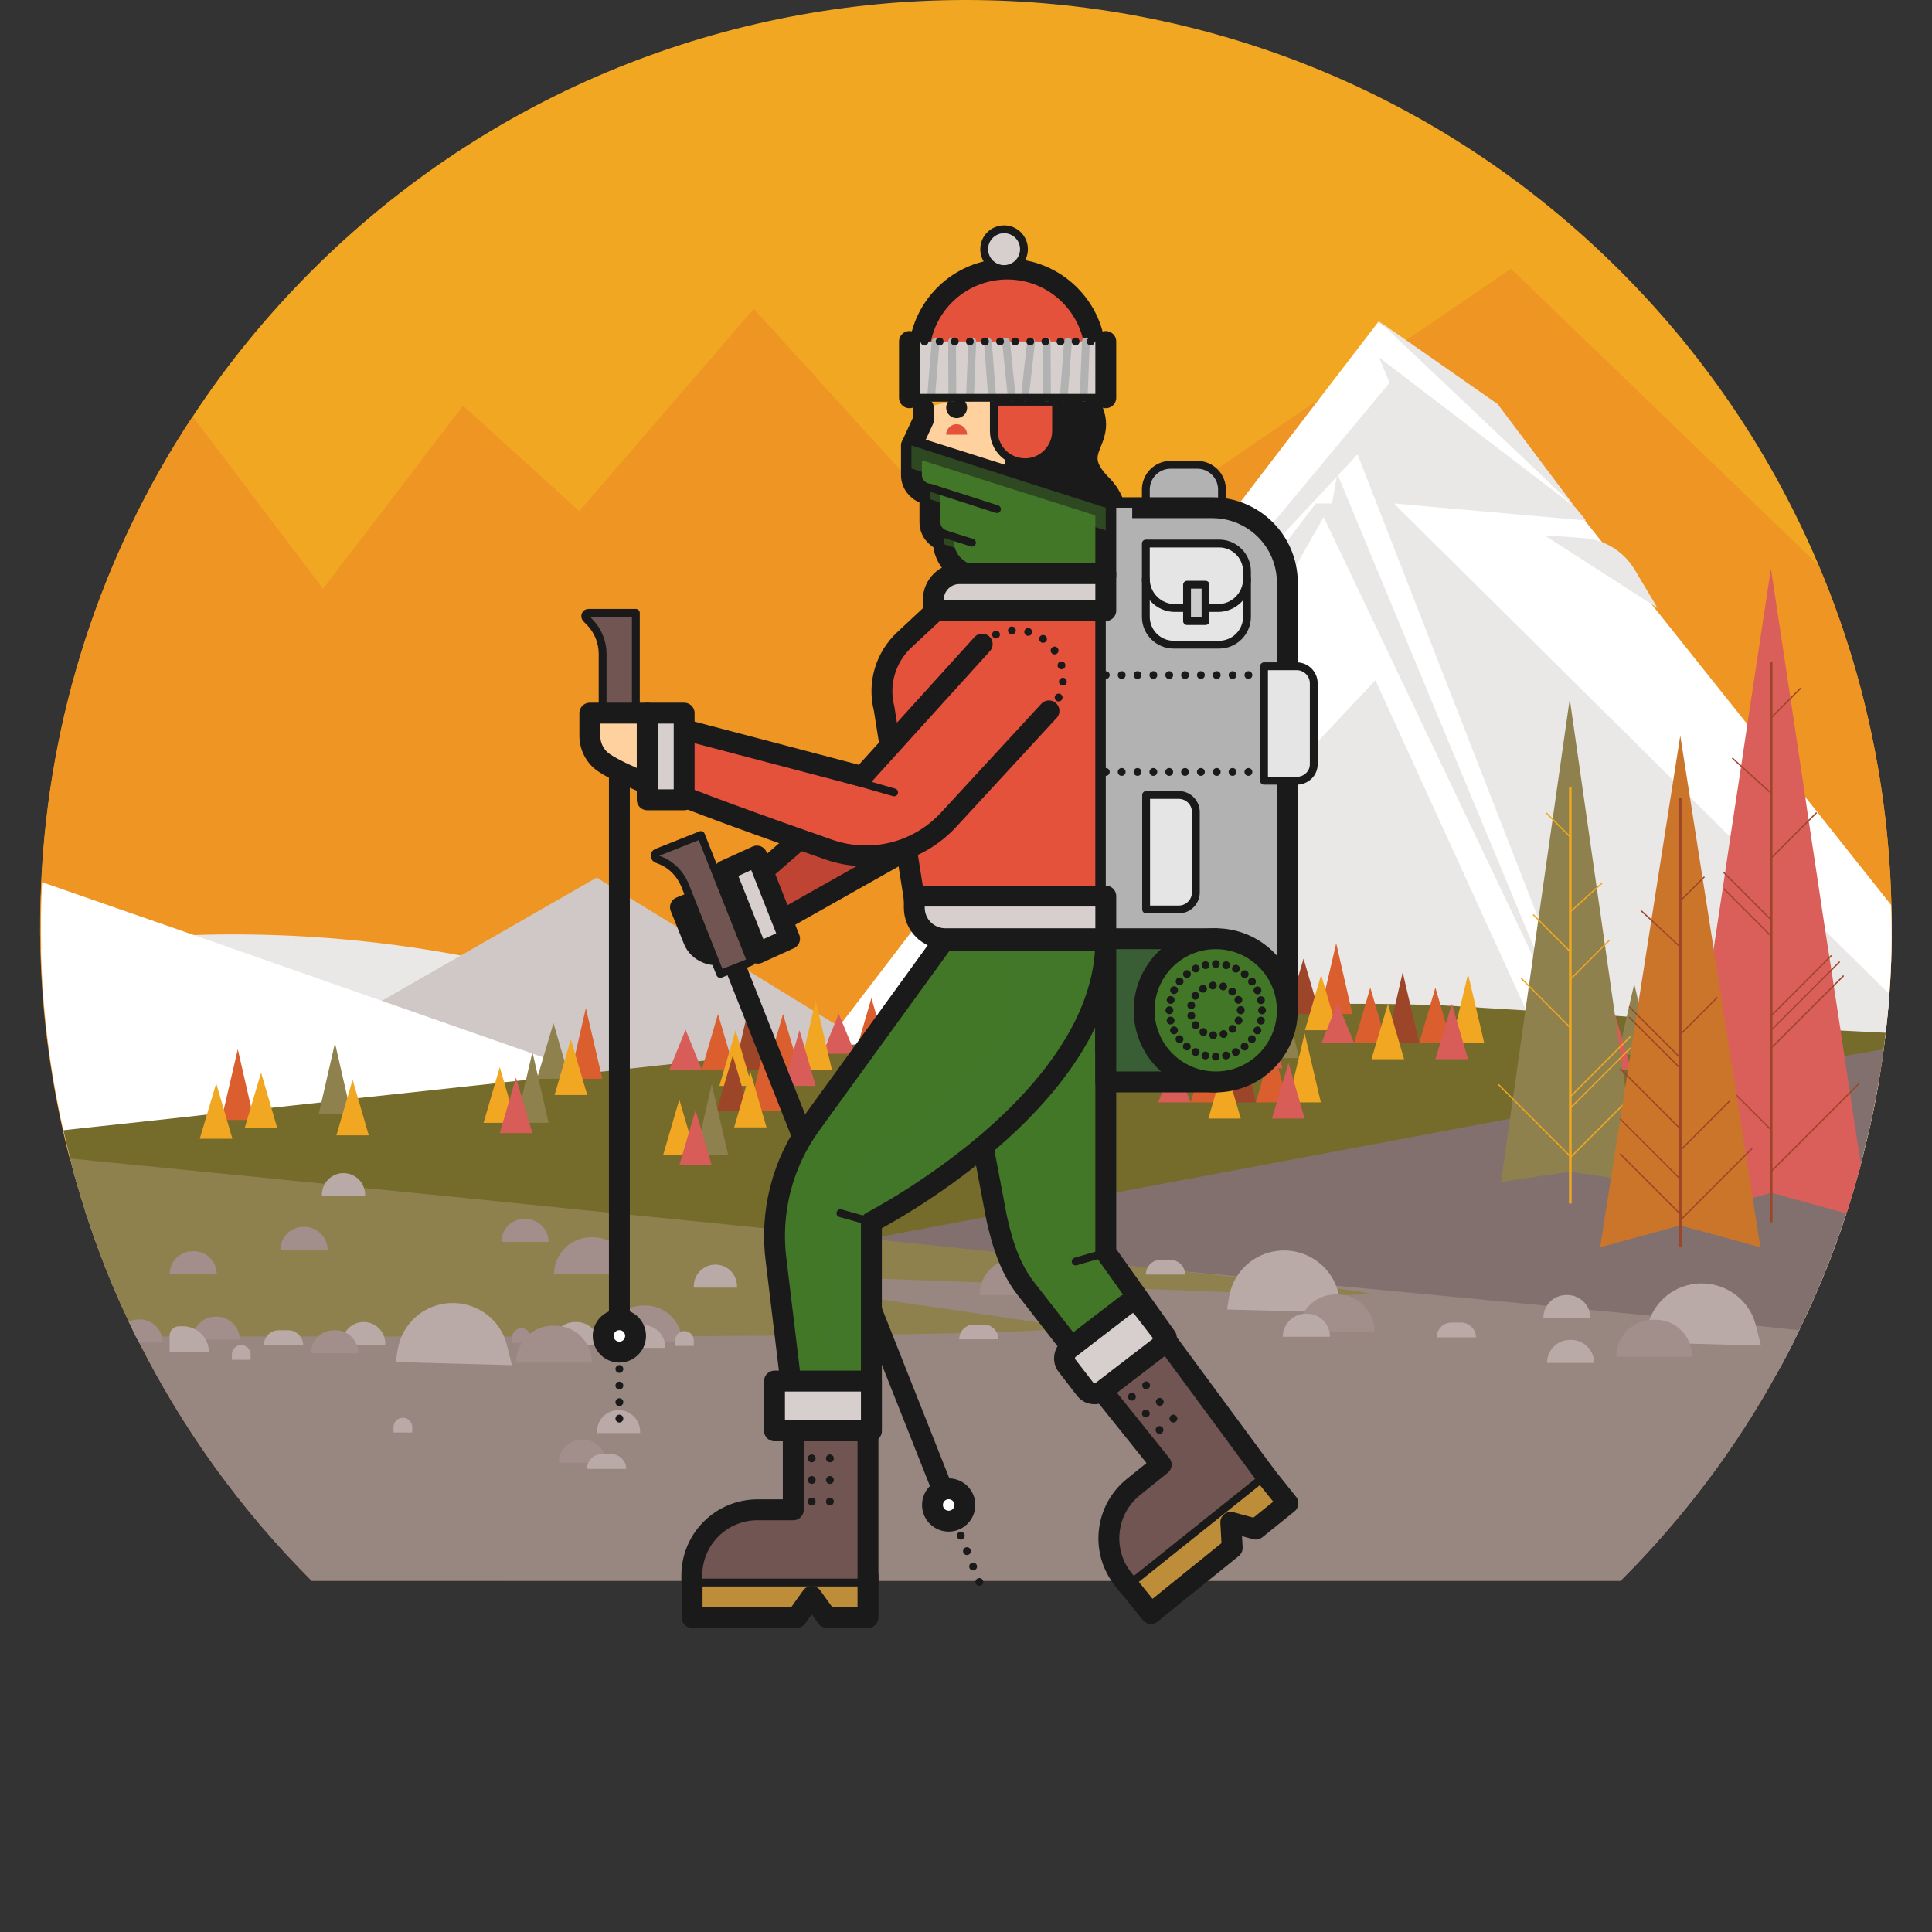 <?xml version="1.0" encoding="utf-8"?>
<!-- Generator: Adobe Illustrator 19.0.0, SVG Export Plug-In . SVG Version: 6.00 Build 0)  -->
<svg version="1.1" id="Capa_1" xmlns="http://www.w3.org/2000/svg" xmlns:xlink="http://www.w3.org/1999/xlink" x="0px" y="0px"
	 viewBox="-13.1 -14.5 680 680" style="enable-background:new -13.1 -14.5 680 680;" xml:space="preserve">
<rect x="-13.1" y="-14.5" width="680" height="680" fill="#333333" stroke="none"/>
<style type="text/css">
	.st0{fill:#F1A721;}
	.st1{fill:#EF9524;}
	.st2{fill:#EAE7E7;}
	.st3{fill:#D0C8C6;}
	.st4{fill:#FFFFFF;}
	.st5{fill:none;stroke:#1A1A1A;stroke-width:0.689;stroke-linecap:round;stroke-linejoin:round;}
	
		.st6{fill:none;stroke:#1A1A1A;stroke-width:0.689;stroke-linecap:round;stroke-linejoin:round;stroke-dasharray:5.697300e-002,2.799;}
	.st7{fill:none;stroke:#1A1A1A;stroke-width:0.689;stroke-linecap:round;stroke-linejoin:round;stroke-miterlimit:10;}
	.st8{fill:#756B2B;}
	.st9{fill:#D85C57;}
	.st10{fill:#81706E;}
	.st11{fill:#988681;}
	.st12{fill:none;stroke:#F1A71F;stroke-width:0.46;stroke-miterlimit:10;}
	.st13{fill:#DA5E59;}
	.st14{fill:none;stroke:#9D4529;stroke-width:0.919;stroke-miterlimit:10;}
	.st15{fill:none;stroke:#9D4529;stroke-width:0.46;stroke-miterlimit:10;}
	.st16{fill:#8E814D;}
	.st17{fill:#B9AAA7;}
	.st18{fill:#A28E8B;}
	.st19{fill:#DA5E2E;}
	.st20{fill:#9D4529;}
	.st21{fill:none;stroke:#F1A71F;stroke-width:0.919;stroke-miterlimit:10;}
	.st22{fill:#CB752B;}
	.st23{fill:#BD8D39;stroke:#1A1A1A;stroke-width:7.351;stroke-linecap:round;stroke-linejoin:round;stroke-miterlimit:10;}
	.st24{fill:#705552;stroke:#1A1A1A;stroke-width:7.351;stroke-linecap:round;stroke-linejoin:round;stroke-miterlimit:10;}
	.st25{fill:none;stroke:#1A1A1A;stroke-width:2.757;stroke-linecap:round;stroke-linejoin:round;}
	.st26{fill:none;stroke:#1A1A1A;stroke-width:2.757;stroke-linecap:round;stroke-linejoin:round;stroke-dasharray:0,6.397;}
	.st27{fill:#C04433;stroke:#1A1A1A;stroke-width:7.351;stroke-linecap:round;stroke-linejoin:round;stroke-miterlimit:10;}
	.st28{fill:#F9D460;stroke:#1A1A1A;stroke-width:7.351;stroke-linecap:round;stroke-linejoin:round;stroke-miterlimit:10;}
	.st29{fill:none;stroke:#1A1A1A;stroke-width:2.757;stroke-linecap:round;stroke-linejoin:round;stroke-dasharray:0,5.837;}
	.st30{fill:none;stroke:#1A1A1A;stroke-width:7.351;stroke-linecap:round;stroke-linejoin:round;stroke-miterlimit:10;}
	.st31{fill:#FFFFFF;stroke:#1A1A1A;stroke-width:7.351;stroke-linecap:round;stroke-linejoin:round;stroke-miterlimit:10;}
	.st32{fill:#705552;stroke:#1A1A1A;stroke-width:2.757;stroke-linecap:round;stroke-linejoin:round;stroke-miterlimit:10;}
	.st33{fill:#FFD19F;stroke:#1A1A1A;stroke-width:7.351;stroke-linecap:round;stroke-linejoin:round;stroke-miterlimit:10;}
	.st34{fill:#1A1A1A;stroke:#1A1A1A;stroke-width:7.351;stroke-linecap:round;stroke-linejoin:round;stroke-miterlimit:10;}
	.st35{fill:#F9D460;stroke:#1A1A1A;stroke-width:2.757;stroke-linecap:round;stroke-linejoin:round;stroke-miterlimit:10;}
	.st36{fill:#E4523C;}
	.st37{fill:#E4523C;stroke:#1A1A1A;stroke-width:7.351;stroke-linecap:round;stroke-linejoin:round;stroke-miterlimit:10;}
	.st38{opacity:0.5;fill:#E4523C;enable-background:new    ;}
	.st39{fill:#427728;}
	.st40{opacity:0.4;}
	.st41{opacity:0.4;fill:#427728;enable-background:new    ;}
	.st42{fill:#B2B2B2;stroke:#1A1A1A;stroke-width:2.757;stroke-linecap:round;stroke-linejoin:round;stroke-miterlimit:10;}
	.st43{fill:#B2B2B2;stroke:#1A1A1A;stroke-width:7.351;stroke-linecap:round;stroke-linejoin:round;stroke-miterlimit:10;}
	.st44{fill:#B2B2B2;}
	.st45{fill:#395D34;stroke:#1A1A1A;stroke-width:7.351;stroke-linecap:round;stroke-linejoin:round;stroke-miterlimit:10;}
	.st46{fill:#427728;stroke:#1A1A1A;stroke-width:7.351;stroke-linecap:round;stroke-linejoin:round;stroke-miterlimit:10;}
	.st47{fill:none;stroke:#1A1A1A;stroke-width:2.757;stroke-linecap:round;stroke-linejoin:round;stroke-dasharray:0,3.659;}
	.st48{fill:none;stroke:#1A1A1A;stroke-width:2.757;stroke-linecap:round;stroke-linejoin:round;stroke-dasharray:0,3.677;}
	.st49{fill:#E5E5E5;stroke:#1A1A1A;stroke-width:2.757;stroke-linecap:round;stroke-linejoin:round;stroke-miterlimit:10;}
	.st50{fill:none;stroke:#1A1A1A;stroke-width:2.757;stroke-linecap:round;stroke-linejoin:round;stroke-miterlimit:10;}
	.st51{fill:#CBCBCB;stroke:#1A1A1A;stroke-width:2.757;stroke-linecap:round;stroke-linejoin:round;stroke-miterlimit:10;}
	.st52{fill:none;stroke:#1A1A1A;stroke-width:2.757;stroke-linecap:round;stroke-linejoin:round;stroke-dasharray:0,5.575;}
	.st53{fill:none;stroke:#1A1A1A;stroke-width:2.757;stroke-linecap:round;stroke-linejoin:round;stroke-dasharray:0,5.797;}
	.st54{fill:#D7CFCD;stroke:#1A1A1A;stroke-width:7.351;stroke-linecap:round;stroke-linejoin:round;stroke-miterlimit:10;}
	.st55{opacity:0.5;fill:#427728;enable-background:new    ;}
	.st56{fill:#D7CFCD;stroke:#1A1A1A;stroke-width:2.757;stroke-linecap:round;stroke-linejoin:round;stroke-miterlimit:10;}
	.st57{fill:#E4523C;stroke:#1A1A1A;stroke-width:2.757;stroke-linecap:round;stroke-linejoin:round;stroke-miterlimit:10;}
	.st58{fill:#D7CFCD;}
	.st59{fill:none;stroke:#B2B2B2;stroke-width:2.757;stroke-linecap:round;stroke-linejoin:round;stroke-miterlimit:10;}
	.st60{fill:none;stroke:#1A1A1A;stroke-width:2.757;stroke-linecap:round;stroke-linejoin:round;stroke-dasharray:0,5.318;}
</style>
<g>
	<g>
		<g>
			<path class="st0" d="M651.9,335.4c-0.3,4.5-0.8,9.1-1.3,13.6c-0.1,0.8-0.2,1.6-0.3,2.4c-0.1,1.1-0.3,2.3-0.4,3.4
				c-0.5,3.7-1.1,7.5-1.7,11.2c-1.2,7.3-2.7,14.6-4.5,21.8c-0.6,2.5-1.2,4.9-1.8,7.3c-0.3,1.3-0.7,2.7-1.1,4
				c-1.2,4.5-2.6,8.9-4,13.4c-4.5,14-10.1,27.7-16.6,41.1c-2.5,5.3-5.2,10.5-8.1,15.6c-14.4,26.1-32.7,50.5-54.8,72.6H96.6
				c-25.3-25.3-45.5-53.7-60.8-84c-0.4-0.8-0.8-1.5-1.2-2.3c-0.8-1.7-1.6-3.3-2.4-5c-3.9-8.2-7.4-16.5-10.5-24.9
				c-3.1-8.3-5.8-16.7-8.2-25.1c-0.5-1.7-1-3.5-1.4-5.2c-0.1-0.3-0.2-0.6-0.2-0.9c-0.1-0.5-0.3-1-0.4-1.5c0-0.1,0-0.1-0.1-0.2
				c-0.8-3.2-1.6-6.3-2.3-9.5c-4.7-21-7.4-42.4-7.9-63.8c-0.2-7.9-0.1-15.9,0.3-23.8C4.2,238.3,22,181.6,54.8,132
				c11.9-18.1,25.8-35.2,41.7-51.1C223.7-46.3,430-46.3,557.2,80.9c30.6,30.6,53.9,65.9,69.8,103.5c16.1,38.1,24.6,78.6,25.6,119.2
				C652.9,314.4,652.7,324.9,651.9,335.4"/>
		</g>
		<g>
			<path class="st1" d="M651.9,335.4c-0.3,4.5-0.8,9.1-1.3,13.6c-0.1,0.8-0.2,1.6-0.3,2.4c-0.1,1.1-0.3,2.3-0.4,3.4
				c-0.5,3.7-1.1,7.5-1.7,11.2c-1.2,7.3-2.7,14.6-4.5,21.8h-2.9l-11.2,0.1l-9.5,0.1l-9.7,0.1l-9.5,0.1l-20.5,0.2h-0.6h-1.5l-12,0.1
				h-4.5l-6.1,0.1l-11.9,0.1h-4.2h-3.7l-12.8,0.1H517l-51.4,0.4l-71.2,0.6l-84.3,0.7h-3.9l-57.9,0.5l-5.4,0.1l-6.8,0.1h-4.3h-0.4
				l0,0h-4.3l-6.8,0.1l-192,1.6l0,0L13,393h-1.6c0-0.1,0-0.1-0.1-0.2c-0.8-3.2-1.6-6.3-2.3-9.5c-4.7-21-7.4-42.4-7.9-63.8
				c-0.2-7.9-0.1-15.9,0.3-23.8c2.7-57.3,20.5-114,53.3-163.6l45.9,60.6l49.3-64.4l40.9,37.1l61.4-71.2l94,103.4l104.6-71.3
				l21.6-14.7l0.3-0.2l7.7-5.2l0.9-0.6l0.6-0.4l36.8-25.1L627,184.5c16.1,38.1,24.6,78.6,25.6,119.2
				C652.9,314.4,652.7,324.9,651.9,335.4"/>
		</g>
		<g>
			<path class="st2" d="M404.2,392.7l-91.8,7.9l0,0l-8.6,0.7l-67.7,5.9l-43.9,3.8l0,0l-9,0.8l-64.3,5.6l-19.8,1.7l-11.5,1l-65.8,5.7
				c-3.1-8.3-5.8-16.7-8.2-25.1c-0.5-1.7-1-3.5-1.4-5.2c-0.1-0.3-0.2-0.6-0.2-0.9c-0.1-0.5-0.3-1-0.4-1.5c0-0.1,0-0.1-0.1-0.2
				c-0.8-3.2-1.6-6.3-2.3-9.5c-4.7-21-7.4-42.4-7.9-63.8c17.9-2.8,35.9-4.5,53.9-5l0,0c31.4-1,62.8,1.4,93.8,7.2l0,0
				c13.6,2.5,27.2,5.7,40.6,9.6l49.1,14l0,0l1.9,0.5l7.9,2.2l5.5,1.6l5.9,1.7l5.8,1.7l1.1,0.3l3.3,0.9h0.1l2.1,0.6l3.1,0.9l1.1,0.3
				l0.7,0.2l1.3,0.4l15.8,4.5l2.8,0.8l4.2,1.2l47.1,13.5l8.4,2.4l37.5,10.7L404.2,392.7z"/>
		</g>
		<polygon class="st3" points="308.1,362.7 196.9,294.4 28.6,390.9 		"/>
		<g>
			<path class="st4" d="M225.1,374l-45.6,4.4l-6.7,0.7l-3.9,0.4l-0.6,0.1l-4.1,0.4l-7,0.7l-40.6,3.9l-5.7,0.6l-82.3,8l0,0l-8.4,0.8
				l-8.1,0.8c-0.1-0.5-0.3-1-0.4-1.5c0-0.1,0-0.1-0.1-0.2c-0.8-3.2-1.6-6.3-2.3-9.5c-4.7-21-7.4-42.4-7.9-63.8
				c-0.2-7.9-0.1-15.9,0.3-23.8l53.7,18.7l0,0l66,23.1l0,0l52.9,18.5l0.2,0.1l3.8,1.3l7.1,2.5l0.7,0.3l2.3,0.8l2.7,0.9l3.7,1.3
				l4,1.4l19.6,6.9L225.1,374z"/>
		</g>
		<path class="st5" d="M573.4,256.7"/>
		<line class="st6" x1="581.2" y1="268.8" x2="605.2" y2="306"/>
		<path class="st5" d="M607.8,310.1L607.8,310.1 M576,260.6L576,260.6"/>
		<path class="st5" d="M609.2,312.2"/>
		<path class="st7" d="M375.5,332.4l5.7-19.6l5.7,19.6 M387,332.4l5.7-14.4l5.7,14.4 M364.1,332.4l5.7-19.6l5.7,19.6 M352.6,332.4
			l5.7-16.7l5.7,16.7 M341.2,332.4l5.7-23.9l5.7,23.9"/>
		<polyline class="st4" points="369.8,338.1 375.5,318.5 381.3,338.1 		"/>
		<polyline class="st7" points="369.8,338.1 375.5,318.5 381.3,338.1 		"/>
		<polyline class="st4" points="332.7,338.1 338.4,318.5 344.2,338.1 		"/>
		<polyline class="st7" points="332.7,338.1 338.4,318.5 344.2,338.1 		"/>
		<polyline class="st4" points="358.3,362.2 364.1,342.6 369.8,362.2 		"/>
		<polyline class="st7" points="358.3,362.2 364.1,342.6 369.8,362.2 		"/>
		<polyline class="st4" points="346.8,345 352.6,318 358.3,345 		"/>
		<polyline class="st7" points="346.8,345 352.6,318 358.3,345 		"/>
		<g>
			<path class="st4" d="M651.9,335.4c-0.3,4.5-0.8,9.1-1.3,13.6c-0.1,0.8-0.2,1.6-0.3,2.4c-0.1,1.1-0.3,2.3-0.4,3.4
				c-0.5,3.7-1.1,7.5-1.7,11.2c-1.2,7.3-2.7,14.6-4.5,21.8c-0.6,2.5-1.2,4.9-1.8,7.3c-0.3,1.3-0.7,2.7-1.1,4
				c-1.2,4.5-2.6,8.9-4,13.4c-4.5,14-10.1,27.7-16.6,41.1c-2.5,5.3-5.2,10.5-8.1,15.6l-391-9.8l-16.6-0.4l-6.7-0.2h-1.3l1.1-1.5
				l1.3-1.7l2.4-3.2l0,0l3.4-4.4l0,0l8.8-11.5l2.8-3.7l12.7-16.6l1-1.3l5.8-7.6l12.3-16.1l6.8-8.9l1.1-1.4l3.3-4.3l1.8-2.4l4.9-6.4
				l0.7-0.9l3.7-4.8l1.2-1.5l3.5-4.6l1-1.3l1.2-1.6l0.3-0.4l0,0l4.4-5.7l1.1-1.4l167.6-219l21.4-27.9l9.1,7.1l35.6,27.9l24,30.1l0,0
				l0.1,0.1l3.9,4.9l6.2,7.8l0,0l17.4,21.8l33.5,42l8.3,10.4l12.1,15.2l30.2,38C652.9,314.4,652.7,324.9,651.9,335.4"/>
		</g>
		<polygon class="st2" points="358.3,345 471,224.9 524.1,341.2 		"/>
		<polygon class="st2" points="450,162.7 304.1,354.1 349.6,348.4 452.8,167.5 539.4,349.3 457.6,152.3 455.7,162.7 		"/>
		<g>
			<path class="st2" d="M651.9,335.4c-0.3,4.5-0.8,9.1-1.3,13.6c-0.1,0.8-0.2,1.6-0.3,2.4l-15.1-0.7l-20.3-0.9l-4.6-0.2l-15.6-0.7
				l-8.9-0.4l-6.1-0.3l-1.4-0.1l-10.1-0.5l-2.4-0.1l-1.5-0.1l-2.2-0.1l-3.6-0.2l-1.9-0.1h-0.8l0,0l-1.9-0.1l-5.5-0.3l-1.5-0.1l0,0
				l-4.1-0.2l-1.7-4.5l-1.3-3.3l0,0l-0.2-0.6l-0.3-0.9l0,0l-10.9-28v-0.1l0,0l-63.7-163.5l-6.9,7.5l-0.4,0.4l0,0l-82.3,88.2
				L476,120.2l-3.5-8.3l-0.2-0.6l0.5,0.4l68.3,52.2l0.2,0.1l3.8,4.7H545l-67.5-6l97.8,96.9l0,0l0.5,0.5l5.8,5.8l14.4,14.3l14.3,14.1
				l19.3,19.1L651.9,335.4z"/>
		</g>
		<g>
			<path class="st8" d="M650.6,349c-0.1,0.8-0.2,1.6-0.3,2.4c-0.1,1.1-0.3,2.3-0.4,3.4c-0.5,3.7-1.1,7.5-1.7,11.2l-7.5,1.4l-2.9,0.5
				l-23.9,4.4l-3.6,0.6l-8.7,1.6l-2.8,0.5l-6.2,1.1l-11.2,2.1l-3,0.5l-3.4,0.6l-14,2.6l-0.9,0.2l-3.3,0.6l-8.4,1.5l-8.6,1.6l-5.6,1
				l-10.9,2l-6.3,1.1l-190.4,34.9l0,0l-2.9,0.5l-51.5,9.4l0,0l-10.7,1.9l0,0l-9.8,1.8l-5.3-0.8l-14.6-2.3l-6.1-1l-9.1-1.5l-8.1-1.3
				l-24.9-3.9l-64.7-10.3L13.6,400.6c-0.5-1.7-1-3.5-1.4-5.2c-0.1-0.3-0.2-0.6-0.2-0.9c-0.1-0.5-0.3-1-0.4-1.5c0-0.1,0-0.1-0.1-0.2
				c-0.8-3.2-1.6-6.3-2.3-9.5l39.7-4.3l10.8-1.2l5.7-0.6l0.7-0.1l8.8-0.9l0.7-0.1l6.9-0.7l17.5-1.9l8.9-1l0.5-0.1l3.6-0.4l48.1-5.2
				l3.4-0.4l3.7-0.4l0.9-0.1l3-0.3l4.5-0.5l2.1-0.2l5.4-0.6l3.2-0.3l0.5-0.1l3.9-0.4l3.2-0.4l3.6-0.4l24.8-2.7l9.7-1l2-0.2l8.1-0.9
				l1.3-0.2h0.3l0.6-0.1l1.2-0.1l2.3-0.2l6.5-0.7l0.5-0.1l1.8-0.2l1-0.1l7.7-0.8h0.3l3.4-0.4l0,0l0.5-0.1l1.9-0.2l4.1-0.4l0.8-0.1
				l0.8-0.1l8.7-0.9l2.1-0.2l3.3-0.4l4.8-0.5l1.2-0.1l2.2-0.2l2.1-0.2l3.7-0.4l0,0l3.3-0.4l2.9-0.3l7.7-0.8h0.2l3.6-0.4h0.4l7.6-0.8
				l18.8-2l12.6-1.4l1.4-0.2l0,0l0,0l1.9-0.2l0,0h0.1l4.9-0.5l13.1-1.4c13.9-1.5,27.7-2.6,41.7-3.3c0.2,0,0.5,0,0.7,0
				c3.2-0.2,6.5-0.3,9.7-0.4c0.9,0,1.8-0.1,2.8-0.1l0,0c0.4,0,0.9,0,1.3,0c2.6-0.1,5.3-0.2,7.9-0.2c0.5,0,1,0,1.4,0c0.7,0,1.3,0,2,0
				c0.8,0,1.7,0,2.5,0c0.9,0,1.9,0,2.8,0h0.1c1.4,0,2.8,0,4.2,0c1.9,0,3.7,0,5.5,0c1.1,0,2.2,0,3.3,0c2.4,0,4.9,0.1,7.3,0.1
				c1.7,0,3.4,0.1,5.1,0.1c2.4,0.1,4.7,0.1,7.1,0.2c1.2,0,2.4,0.1,3.6,0.1c1.2,0.1,2.5,0.1,3.7,0.2c0.1,0,0.3,0,0.4,0
				c0.9,0.1,1.9,0.1,2.8,0.2c1.8,0.1,3.6,0.2,5.4,0.3l0,0c0.9,0.1,1.8,0.1,2.7,0.2l14.9,0.9h0.2l10.1,0.6l1.7,0.1h0.5l1.9,0.1
				l1.4,0.1l1,0.1h0.5L555,343h0.1h0.1l4,0.3l3.3,0.2l1.3,0.1l0,0l0.8,0.1l13.5,0.9l4.8,0.3l0,0l3.2,0.2l7.8,0.5l16.2,1l1.5,0.1l0,0
				l5.9,0.4l17,1.1L650.6,349z"/>
		</g>
		<polygon class="st9" points="362.6,352.2 368.3,332.7 374.1,352.2 		"/>
		<g>
			<path class="st10" d="M649.9,354.8c-0.5,3.7-1.1,7.5-1.7,11.2c-1.2,7.3-2.7,14.6-4.5,21.8c-0.6,2.5-1.2,4.9-1.8,7.3
				c-0.3,1.3-0.7,2.7-1.1,4c-1.2,4.5-2.6,8.9-4,13.4c-4.5,14-10.1,27.7-16.6,41.1c-2.5,5.3-5.2,10.5-8.1,15.6
				c-14.4,26.1-32.7,50.5-54.8,72.6H166l-2.1-76l-0.3-10.1v-1.2l-0.2-8.6l50.4-9.5l11.9-2.2l7.7-1.5l8.5-1.6l48.9-9.2l3.7-0.7
				l171.2-32.1l52.8-9.9l7-1.3l14.3-2.7l18.7-3.5l1.1-0.2l6.6-1.2l12.3-2.3l4.6-0.9l9.7-1.8l4.5-0.8l13.2-2.5l25.9-4.9L649.9,354.8z
				"/>
		</g>
		<g>
			<path class="st11" d="M620.2,453.7c-2.5,5.3-5.2,10.5-8.1,15.6c-14.4,26.1-32.7,50.5-54.8,72.6H96.6
				c-25.3-25.3-45.5-53.7-60.8-84c-0.4-0.8-0.8-1.5-1.2-2.3c-0.8-1.7-1.6-3.3-2.4-5c-3.9-8.2-7.4-16.5-10.5-24.9
				c-3.1-8.3-5.8-16.7-8.2-25.1c-0.5-1.7-1-3.5-1.4-5.2l88.4,8.5l14.9,1.4l0,0l67.8,6.5l46,4.4l61.5,5.9l33,3.2l67.2,6.4l13,1.3
				l8.4,0.8c0.1,0,0.3,0,0.4,0l9.5,0.9l34.9,3.3l74.3,7.1l14.8,1.4l21.8,2.1l37,3.5L620.2,453.7z"/>
		</g>
		<polyline class="st12" points="608.6,367 610.3,368.7 613.9,372.3 624.8,383.2 629.6,388 640.8,399.2 		"/>
		<g>
			<path class="st13" d="M641.9,395.2c-0.3,1.3-0.7,2.7-1.1,4c-1.2,4.5-2.6,8.9-4,13.4l-26.5-7.3l-6.5,1.8l-24.3,6.7l-1.2,0.3
				l-2.5,0.7l0.6-3.9l1.6-10.6l0.3-2.1l1.4-9l0.1-0.7l1.5-10.1l1.6-10.9l1.5-10l1.3-8.9l0.5-3.5l0.6-4l3.2-21.3l0,0l4-26.6l0.5-3.4
				l1.4-9.5l3.8-25l2.2-14.8l8.3-54.9l6.9,45.7l5.2,34.8l1.2,8.2l5.9,39.2l1.4,9l0.7,4.4l0.8,5.4l2.4,15.7l0.4,2.7l1,6.6l1.6,10.6
				l0.3,2l2.7,17.9L641.9,395.2z"/>
		</g>
		<line class="st14" x1="610.3" y1="218.6" x2="610.3" y2="415.7"/>
		<path class="st15" d="M610.2,397.9l31-31 M610.2,238.2l10.5-10.5 M610.5,264.9l-13.9-12.6 M610.3,315l-16.7-16.7 M610.3,309.3
			l-16.7-16.7 M626.3,271.5l-15.8,15.8 M610.5,354.2l25.3-25.3 M610.5,347.9l23.9-23.9 M610.5,342.8l21-21 M610.2,383.1l-25.8-25.8"
			/>
		<g>
			<path class="st16" d="M459.4,441.3L459.4,441.3c-0.5,0-0.9,0-1.4,0c-0.8,0-1.6,0-2.5,0l0,0c-8.7-0.1-21.2-0.5-35.7-1
				c-17-0.6-36.7-1.4-56.4-2.2l0,0c-1.8-0.1-3.6-0.2-5.4-0.2l0,0c-1.2-0.1-2.3-0.1-3.5-0.1c-7.4-0.3-14.7-0.6-21.9-0.9l0,0
				c-25.2-1-47.5-1.8-60.4-2l0,0c-2,0-3.8-0.1-5.3-0.1c-9.3,0-10,0.8-5.3,2l0,0c13.5,3.5,71,10.9,96.3,15.1
				c6.4,1.1-2.1,1.9-20.2,2.5c-3.8,0.1-7.9,0.2-12.5,0.3c-23.8,0.6-57.6,0.9-94.5,1.1l0,0c-1.3,0-2.6,0-3.9,0c-0.6,0-1.2,0-1.9,0
				c-1.6,0-3.3,0-4.9,0c-4.7,0-9.5,0-14.3,0.1l0,0c-1.7,0-3.5,0-5.2,0H199c-0.6,0-1.2,0-1.8,0l0,0c-2,0-4,0-6,0c-3.1,0-6.2,0-9.3,0
				c-2.8,0-5.5,0-8.3,0h-1.3l0,0c-1.8,0-3.5,0-5.3,0h-3.5c-12,0-23.8,0-35.3,0c-2.1,0-4.2,0-6.2,0c-3.9,0-7.8,0-11.7,0
				c-0.9,0-1.7,0-2.6,0c-2.9,0-5.8,0-8.7,0c-2.2,0-4.4,0-6.6,0c-4,0-7.9,0-11.6,0c-3.3,0-6.6,0-9.7,0c-4.4,0-8.7,0-12.7,0
				c-1.2,0-2.4,0-3.6,0c-2.8,0-5.5,0-8.2,0c-0.9,0-1.8,0-2.7,0c-3.2,0-6.3,0-9.2,0c-0.8-1.7-1.6-3.3-2.4-5
				c-3.9-8.2-7.4-16.5-10.5-24.9c-3.1-8.3-5.8-16.7-8.2-25.1c-0.5-1.7-1-3.5-1.4-5.2c-0.1-0.3-0.2-0.6-0.2-0.9
				c-0.1-0.5-0.3-1-0.4-1.4c0-0.1,0-0.1-0.1-0.2c0.5,0.1,1.1,0.1,1.6,0.2c2.2,0.2,4.5,0.4,7,0.7c19.6,1.9,48.1,4.8,81.3,8.1
				c4.4,0.4,8.9,0.9,13.5,1.4c24.2,2.4,50.4,5,77.3,7.8l0,0c12.6,1.3,25.3,2.5,38,3.8c21.6,2.2,43.2,4.4,64.1,6.5
				c11,1.1,21.8,2.2,32.2,3.3l0,0c23.3,2.4,45.2,4.7,64.4,6.7c4.4,0.5,8.7,0.9,12.9,1.4c2.9,0.3,5.7,0.6,8.5,0.9c0.1,0,0.3,0,0.4,0
				c3.3,0.4,6.4,0.7,9.4,1l0,0c15.2,1.7,27.3,3,35.2,4c5.6,0.7,9.1,1.2,10.3,1.5C470.3,441,467,441.3,459.4,441.3"/>
			<path class="st17" d="M167.1,466l-40.9-1.1l0.6-3.9c1.2-8.3,7.4-14.9,15.6-16.5c10.1-2,20.1,4.1,22.8,14L167.1,466z"/>
			<path class="st17" d="M606.7,459.1l-40.9-1.1l0.6-3.9c1.2-8.3,7.4-14.9,15.6-16.5c10.1-2,20.1,4.1,22.8,14L606.7,459.1z"/>
			<path class="st17" d="M459.7,447.5l-40.9-1.1l0.6-3.9c1.2-8.3,7.4-14.9,15.6-16.5c10.1-2,20.1,4.1,22.8,14L459.7,447.5z"/>
			<path class="st17" d="M122.5,458.9h-15.2v-0.5c0-4.2,3.4-7.6,7.6-7.6s7.6,3.4,7.6,7.6V458.9L122.5,458.9z"/>
			<path class="st17" d="M115.4,406.5h-15.2V406c0-4.2,3.4-7.6,7.6-7.6s7.6,3.4,7.6,7.6V406.5L115.4,406.5z"/>
			<path class="st17" d="M246.3,438.7h-15.2v-0.5c0-4.2,3.4-7.6,7.6-7.6s7.6,3.4,7.6,7.6V438.7L246.3,438.7z"/>
			<path class="st17" d="M212.2,489.9H197v-0.5c0-4.2,3.4-7.6,7.6-7.6s7.6,3.4,7.6,7.6V489.9L212.2,489.9z"/>
			<path class="st17" d="M93.6,458.9H79.8c0-2.9,2.3-5.2,5.2-5.2h3.3C91.2,453.7,93.6,456.1,93.6,458.9"/>
			<path class="st17" d="M506.4,456.2h-13.8c0-2.9,2.3-5.2,5.2-5.2h3.3C504,451,506.4,453.3,506.4,456.2"/>
			<path class="st17" d="M338.3,456.9h-13.8c0-2.9,2.3-5.2,5.2-5.2h3.3C336,451.6,338.3,454,338.3,456.9"/>
			<path class="st17" d="M404,434.1h-13.8c0-2.9,2.3-5.2,5.2-5.2h3.3C401.7,428.9,404,431.2,404,434.1"/>
			<path class="st17" d="M75.1,464.1h-6.6v-1.9c0-1.8,1.5-3.3,3.3-3.3s3.3,1.5,3.3,3.3L75.1,464.1L75.1,464.1z"/>
			<path class="st18" d="M173.7,458.2h-6.6v-1.9c0-1.8,1.5-3.3,3.3-3.3s3.3,1.5,3.3,3.3L173.7,458.2L173.7,458.2z"/>
			<path class="st17" d="M197.9,458.9h-16.6c0-4.5,3.6-8.1,8.1-8.1h0.5C194.3,450.9,197.9,454.5,197.9,458.9"/>
			<path class="st18" d="M113,461.8H96.4c0-4.5,3.6-8.1,8.1-8.1h0.5C109.4,453.7,113,457.3,113,461.8"/>
			<path class="st18" d="M180,422.6h-16.6c0-4.5,3.6-8.1,8.1-8.1h0.5C176.3,414.6,180,418.2,180,422.6"/>
			<path class="st18" d="M200.2,500.3h-16.6c0-4.5,3.6-8.1,8.1-8.1h0.5C196.6,492.2,200.2,495.9,200.2,500.3"/>
			<path class="st18" d="M44.2,458h-8.4c-0.4-0.8-0.8-1.5-1.2-2.3c-0.8-1.7-1.6-3.3-2.4-5c1-0.5,2.2-0.8,3.4-0.8h0.5
				c3.7,0,6.7,2.4,7.7,5.8C44.1,456.4,44.2,457.2,44.2,458"/>
			<path class="st18" d="M63.2,434H46.6c0-4.5,3.6-8.1,8.1-8.1h0.5C59.6,425.9,63.2,429.5,63.2,434"/>
			<path class="st18" d="M195.2,465.1h-26.7c0-7.2,5.8-13,13-13h0.8C189.4,452.1,195.2,457.9,195.2,465.1"/>
			<path class="st18" d="M227,458h-26.7c0-7.2,5.8-13,13-13h0.8C221.1,445,227,450.8,227,458"/>
			<path class="st18" d="M208.6,434h-26.7c0-7.2,5.8-13,13-13h0.8C202.8,421,208.6,426.8,208.6,434"/>
			<path class="st18" d="M470.7,454.1H444c0-7.2,5.8-13,13-13h0.8C464.9,441.2,470.7,447,470.7,454.1"/>
			<path class="st18" d="M582.5,463h-26.7c0-7.2,5.8-13,13-13h0.8C576.7,450,582.5,455.8,582.5,463"/>
			<path class="st18" d="M358.4,441.3h-26.7c0-7.2,5.8-13,13-13h0.8C352.6,428.4,358.4,434.2,358.4,441.3"/>
			<path class="st18" d="M71.3,457H54.7c0-4.5,3.6-8.1,8.1-8.1h0.5C67.7,449,71.3,452.6,71.3,457"/>
			<path class="st18" d="M102.2,425.4H85.6c0-4.5,3.6-8.1,8.1-8.1h0.5C98.6,417.4,102.2,421,102.2,425.4"/>
			<path class="st17" d="M60.4,461.3H46.6v-5.7c0-1.8,1.5-3.3,3.3-3.3h1.4C56.3,452.3,60.4,456.3,60.4,461.3"/>
			<path class="st17" d="M367.4,445.5h-13.8v-5.7c0-1.8,1.5-3.3,3.3-3.3h1.4C363.3,436.5,367.4,440.5,367.4,445.5"/>
			<path class="st17" d="M231.1,459.2h-6.6v-1.9c0-1.8,1.5-3.3,3.3-3.3l0,0c1.8,0,3.3,1.5,3.3,3.3L231.1,459.2L231.1,459.2z"/>
			<path class="st17" d="M265.7,444.8h-6.6v-1.9c0-1.8,1.5-3.3,3.3-3.3s3.3,1.5,3.3,3.3L265.7,444.8L265.7,444.8z"/>
			<path class="st17" d="M132,489.7h-6.6v-1.9c0-1.8,1.5-3.3,3.3-3.3c1.8,0,3.3,1.5,3.3,3.3L132,489.7L132,489.7z"/>
			<path class="st17" d="M221.1,459.9h-16.6c0-4.5,3.6-8.1,8.1-8.1h0.5C217.5,451.8,221.1,455.4,221.1,459.9"/>
			<path class="st17" d="M455,456h-16.6c0-4.5,3.6-8.1,8.1-8.1h0.5C451.4,447.9,455,451.5,455,456"/>
			<path class="st17" d="M548,465.2h-16.6c0-4.5,3.6-8.1,8.1-8.1h0.5C544.4,457.2,548,460.8,548,465.2"/>
			<path class="st17" d="M546.7,449.4h-16.6c0-4.5,3.6-8.1,8.1-8.1h0.5C543.1,441.4,546.7,445,546.7,449.4"/>
			<path class="st17" d="M207.3,502.5h-13.8c0-2.9,2.3-5.2,5.2-5.2h3.3C204.9,497.3,207.3,499.6,207.3,502.5"/>
		</g>
		<polygon class="st19" points="287.9,356.4 293.6,336.8 299.3,356.4 		"/>
		<polygon class="st20" points="299.3,356.4 305,331.5 310.8,356.4 		"/>
		<polygon class="st19" points="310.8,356.4 316.5,336.8 322.2,356.4 		"/>
		<polygon class="st0" points="322.2,356.4 327.9,332.1 333.7,356.4 		"/>
		<polygon class="st9" points="316.5,362.1 322.2,342.5 328,362.1 		"/>
		<polygon class="st0" points="294,362.1 299.8,342.5 305.5,362.1 		"/>
		<polygon class="st9" points="276.4,356.4 282.1,342.3 287.9,356.4 		"/>
		<polygon class="st20" points="440,342.4 445.7,322.9 451.4,342.4 		"/>
		<polygon class="st19" points="451.4,342.4 457.2,317.5 462.9,342.4 		"/>
		<polygon class="st0" points="446.2,348.1 451.9,328.6 457.6,348.1 		"/>
		<polygon class="st0" points="421.1,357.9 426.9,338.3 432.6,357.9 		"/>
		<polygon class="st16" points="432.6,357.9 438.3,333 444.1,357.9 		"/>
		<polygon class="st9" points="426.9,361.5 432.6,342.1 438.3,361.5 		"/>
		<polygon class="st19" points="463.5,352.6 469.2,333.1 474.9,352.6 		"/>
		<polygon class="st20" points="474.9,352.6 480.6,327.7 486.4,352.6 		"/>
		<polygon class="st19" points="486.4,352.6 492.1,333.1 497.8,352.6 		"/>
		<polygon class="st0" points="497.8,352.6 503.6,328.3 509.3,352.6 		"/>
		<polygon class="st9" points="492.1,358.3 497.9,338.8 503.6,358.3 		"/>
		<polygon class="st0" points="469.6,358.3 475.4,338.8 481.1,358.3 		"/>
		<polygon class="st9" points="452,352.6 457.7,338.5 463.5,352.6 		"/>
		<polygon class="st19" points="406,373.5 411.7,353.9 417.4,373.5 		"/>
		<polygon class="st20" points="417.4,373.5 423.2,348.6 428.9,373.5 		"/>
		<polygon class="st19" points="428.9,373.5 434.6,353.9 440.3,373.5 		"/>
		<polygon class="st0" points="440.3,373.5 446.1,349.2 451.8,373.5 		"/>
		<polygon class="st0" points="542,367.8 547.8,343.5 553.5,367.8 		"/>
		<polygon class="st9" points="434.6,379.2 440.4,359.6 446.1,379.2 		"/>
		<polygon class="st0" points="412.2,379.2 417.9,359.6 423.6,379.2 		"/>
		<polygon class="st9" points="394.5,373.5 400.3,359.3 406,373.5 		"/>
		<polygon class="st19" points="233.9,362 239.6,342.4 245.4,362 		"/>
		<polygon class="st20" points="245.4,362 251.1,337.1 256.8,362 		"/>
		<polygon class="st19" points="256.8,362 262.5,342.4 268.3,362 		"/>
		<polygon class="st0" points="268.3,362 274,337.7 279.7,362 		"/>
		<polygon class="st9" points="262.6,367.7 268.3,348.1 274,367.7 		"/>
		<polygon class="st0" points="240.1,367.7 245.8,348.1 251.5,367.7 		"/>
		<polygon class="st9" points="222.5,362 228.2,347.9 233.9,362 		"/>
		<polygon class="st20" points="239.1,376.6 244.8,357 250.6,376.6 		"/>
		<polygon class="st19" points="250.6,376.6 256.3,351.7 262,376.6 		"/>
		<polygon class="st0" points="245.3,382.3 251,362.7 256.7,382.3 		"/>
		<polygon class="st0" points="220.3,392 226,372.5 231.7,392 		"/>
		<polygon class="st16" points="231.7,392 237.4,367.1 243.2,392 		"/>
		<polygon class="st16" points="302.5,407.2 308.2,382.3 313.9,407.2 		"/>
		<polygon class="st16" points="533.7,361.7 539.4,336.8 545.1,361.7 		"/>
		<polygon class="st16" points="556.4,356.7 562.1,331.8 567.9,356.7 		"/>
		<polygon class="st9" points="226,395.6 231.7,376.2 237.4,395.6 		"/>
		<polygon class="st16" points="175.9,365.2 181.7,345.6 187.4,365.2 		"/>
		<polygon class="st19" points="187.4,365.2 193.1,340.3 198.9,365.2 		"/>
		<polygon class="st19" points="64.8,379.7 70.6,354.8 76.3,379.7 		"/>
		<polygon class="st0" points="182.1,370.9 187.8,351.3 193.6,370.9 		"/>
		<polygon class="st0" points="73,382.6 78.8,363 84.5,382.6 		"/>
		<polygon class="st0" points="57.2,386.3 63,366.8 68.7,386.3 		"/>
		<polygon class="st0" points="346.6,383.2 352.3,363.6 358,383.2 		"/>
		<polygon class="st0" points="157.1,380.7 162.8,361.1 168.5,380.7 		"/>
		<polygon class="st16" points="168.5,380.7 174.3,355.8 180,380.7 		"/>
		<polygon class="st16" points="99.1,377.5 104.8,352.6 110.5,377.5 		"/>
		<polygon class="st9" points="162.8,384.3 168.5,364.8 174.3,384.3 		"/>
		<polygon class="st0" points="105.3,385.1 111,365.5 116.7,385.1 		"/>
		<polygon class="st9" points="549.6,362.1 555.3,342.5 561.1,362.1 		"/>
		<polygon class="st0" points="542,367.8 547.8,343.5 553.5,367.8 		"/>
		<polygon class="st2" points="472.3,98.6 541.3,164 514,127.7 		"/>
		<polygon class="st16" points="539.4,397.9 515.2,401.5 539.4,231.5 563.7,401.5 		"/>
		<line class="st21" x1="539.6" y1="262.5" x2="539.6" y2="409.1"/>
		<path class="st12" d="M539.7,392.6l-25.4-25.4 M539.7,280.2l-8.6-8.6 M539.4,306.6l11.4-10.3 M539.6,330.2l13.7-13.7 M526.5,307.4
			l12.9,12.9 M539.4,347l-17.1-17.2 M539.7,392.8l21.1-21.1 M539.7,375.4l21.1-21.1 M539.7,371.4l21.1-21.1"/>
		<polygon class="st22" points="578.3,416.8 550.1,424.5 578.3,244.4 606.5,424.5 		"/>
		<line class="st14" x1="578.3" y1="266.2" x2="578.3" y2="424.4"/>
		<path class="st15" d="M578.2,415.1l25.4-25.4 M578.2,302.7l8.6-8.6 M578.5,319l-13.9-12.9 M578.3,361.5l-18-18 M578.3,357.8
			l-18-18 M591.4,336.5l-12.9,12.9 M578.5,390.2l17.2-17.2 M578.2,412.7l-21.1-21.1 M578.2,400.4l-21.1-21.1 M578.2,382.7
			l-21.1-21.1"/>
		<g>
			<path class="st2" d="M530.5,173.9l13.8,1c7.4,0.5,14.1,4.7,17.9,11l8.1,13.6L530.5,173.9z"/>
		</g>
	</g>
	<g>
		<g>
			<polyline class="st23" points="430.9,503 440.2,514.6 428.9,523.7 420.1,521.3 420.6,530.3 392,553.4 382.7,541.9 			"/>
			<path class="st24" d="M432.6,505.1l-42.9-58.2c0,0-8,13.2-19.3,22.3l4.5,6l20.7,25.8l-9.8,7.9c-9.9,8-11.5,22.5-3.6,32.4l0,0
				l2.2,2.8"/>
			<polyline class="st23" points="292.4,540 292.4,554.8 277.9,554.8 272.6,547.4 267.3,554.8 230.5,554.8 230.5,540 			"/>
			<path class="st24" d="M292.4,542.2V489h-26.3v27.9h-12.6c-12.7,0-23.1,10.3-23.1,23.1v2.2"/>
			<g>
				<g>
					<g>
						<line class="st25" x1="266.2" y1="498.8" x2="266.2" y2="498.8"/>
						<line class="st26" x1="272.6" y1="498.8" x2="275.8" y2="498.8"/>
						<line class="st25" x1="279" y1="498.8" x2="279" y2="498.8"/>
					</g>
				</g>
				<g>
					<g>
						<line class="st25" x1="266.2" y1="506.4" x2="266.2" y2="506.4"/>
						<line class="st26" x1="272.6" y1="506.4" x2="275.8" y2="506.4"/>
						<line class="st25" x1="279" y1="506.4" x2="279" y2="506.4"/>
					</g>
				</g>
				<g>
					<g>
						<line class="st25" x1="266.2" y1="514" x2="266.2" y2="514"/>
						<line class="st26" x1="272.6" y1="514" x2="275.8" y2="514"/>
						<line class="st25" x1="279" y1="514" x2="279" y2="514"/>
					</g>
				</g>
			</g>
			<g>
				<g>
					<g>
						<line class="st25" x1="380.4" y1="481.2" x2="380.4" y2="481.2"/>
						<line class="st26" x1="385.3" y1="477.1" x2="387.8" y2="475.1"/>
						<line class="st25" x1="390.3" y1="473.1" x2="390.3" y2="473.1"/>
					</g>
				</g>
				<g>
					<g>
						<line class="st25" x1="385.2" y1="487.1" x2="385.2" y2="487.1"/>
						<line class="st26" x1="390.2" y1="483" x2="392.6" y2="481"/>
						<line class="st25" x1="395.1" y1="478.9" x2="395.1" y2="478.9"/>
					</g>
				</g>
				<g>
					<g>
						<line class="st25" x1="390" y1="492.9" x2="390" y2="492.9"/>
						<line class="st26" x1="395" y1="488.8" x2="397.4" y2="486.8"/>
						<line class="st25" x1="399.9" y1="484.8" x2="399.9" y2="484.8"/>
					</g>
				</g>
			</g>
		</g>
		<g>
			<g>
				<polygon class="st27" points="289.7,262.3 249,297.7 256.1,312.8 310.5,282.1 				"/>
				<path class="st28" d="M246.1,302.6c-4-1.6-9.3-1.8-15,0.3l-4.7,1.9l4.7,11.7c1.6,3.9,6.6,6.1,10.4,4.5l14.6-8.2l-6.1-13.2
					L246.1,302.6z"/>
			</g>
			<g>
				<g>
					<line class="st25" x1="320.8" y1="515.2" x2="320.8" y2="515.2"/>
					<line class="st29" x1="322.9" y1="520.6" x2="330.5" y2="539.6"/>
					<line class="st25" x1="331.6" y1="542.3" x2="331.6" y2="542.3"/>
				</g>
			</g>
			<line class="st30" x1="245.9" y1="326.2" x2="320.8" y2="515.2"/>
			<circle class="st31" cx="320.8" cy="515.2" r="5.7"/>
			<path class="st32" d="M218,285.6l15.6-6.2l17.7,44.6l-10.9,4.3L228,297.1c-1.6-3.9-4.6-7.1-8.5-8.7l-1.5-0.6
				C217.1,287.3,217.1,286,218,285.6z"/>
		</g>
		<polyline class="st28" points="327.4,162.9 328,188.1 371.1,188.1 346.8,149.1 		"/>
		<path class="st33" d="M344.6,121.2v24.5c0,9.5-7.7,17.2-17.2,17.2l0,0c-8.6,0-15.5-6.9-15.5-15.5l-4.2-5l4.2-9.1v-4.2"/>
		<polyline class="st30" points="356.7,186 356.7,131.5 356.7,126.6 356.7,125.2 356.7,120.3 		"/>
		<path class="st34" d="M363,185.8c16.8,0,21.8-19.4,11.8-29.4c-15.7-15.7,11-15.3-12.4-38.8h-17.8c0,0,0,29.1,0,33.4
			C344.6,178.2,346.8,185.8,363,185.8z"/>
		<path class="st35" d="M340.3,135.8c2.2-2.2,5.9-2.2,8.1,0s2.2,5.9,0,8.1s-5.9,2.2-8.1,0"/>
		<path class="st31" d="M337.9,87"/>
		<g>
			<line class="st30" x1="323.6" y1="129" x2="323.6" y2="129"/>
			<g>
				<path class="st36" d="M327.3,138.5c0-1-0.4-1.9-1.1-2.6c-0.2-0.2-0.4-0.3-0.6-0.5c-0.2-0.1-0.4-0.2-0.6-0.3s-0.5-0.2-0.7-0.2
					s-0.5-0.1-0.7-0.1c-1,0-1.9,0.4-2.6,1.1s-1.1,1.6-1.1,2.6H327.3z"/>
			</g>
		</g>
		<path class="st37" d="M305.3,210.6l24.1-22.5h46.8v128.3h-54.9c-5.9,0-11-4.3-11.9-10.1L298.1,235
			C295.8,226.1,298.6,216.8,305.3,210.6z"/>
		<path class="st38" d="M376.1,188.1v128.3h-18.9v-66.8c0-12.9-5.2-24.6-13.7-33.1c-7.8-7.8-18.3-12.9-30-13.6l15.9-14.8H376.1
			L376.1,188.1z"/>
		<g>
			<path class="st39" d="M397.4,456.3l-22.2,17.8l-26.4-33.9c-6.1-7.4-8.9-16-11.1-25.8l-18.5-97.9h56.9v109.9L397.4,456.3z"/>
		</g>
		<g class="st40">
			<path class="st39" d="M397.4,456.3l-10.4,8.4L376.5,450c-7.1-10-11.3-21.8-12.2-34c-1.6-20.4-5.3-45.9-27.6-25.4
				c-0.6-20.6,39.4-74.1,39.4-74.1v109.9L397.4,456.3z"/>
		</g>
		<g>
			<path class="st39" d="M376.1,316.4c0,56.9-82.5,99.2-82.5,99.2v73.5h-26.3l-7.2-59.7c-2.3-17,2.1-34.3,12.2-48.2l46.9-64.7
				L376.1,316.4L376.1,316.4z"/>
		</g>
		<g>
			<path class="st41" d="M376.1,316.4c0,56.9-82.5,99.2-82.5,99.2v73.5h-15l-3.3-63.7c-0.4-14.4,8.5-27.9,20-36.7
				c26.8-20.7,62.6-44.7,35-72.3H376.1L376.1,316.4z"/>
		</g>
		<g>
			<path class="st30" d="M319.2,316.4h56.9v109.9l21.3,29.9L375.2,474l-26.4-33.9c-6.1-7.4-8.9-16-11.1-25.8l-4.8-25.3"/>
		</g>
		<g>
			<path class="st30" d="M376.1,316.4c0,56.9-82.5,99.2-82.5,99.2v73.5h-26.3l-7.2-59.7c-2.3-17,2.1-34.3,12.2-48.2l46.9-64.7
				L376.1,316.4L376.1,316.4z"/>
		</g>
		<g>
			<g>
				<g>
					<g>
						<line class="st25" x1="204.9" y1="455.7" x2="204.9" y2="455.7"/>
						<line class="st29" x1="204.9" y1="461.5" x2="204.9" y2="481.9"/>
						<line class="st25" x1="204.9" y1="484.8" x2="204.9" y2="484.8"/>
					</g>
				</g>
				<line class="st30" x1="204.9" y1="249.2" x2="204.9" y2="455.7"/>
				<circle class="st31" cx="204.9" cy="455.7" r="5.7"/>
				<path class="st32" d="M194,201.2h16.7v48H199v-33.6c0-4.2-1.7-8.3-4.7-11.3l-1.1-1.1C192.5,202.4,193,201.2,194,201.2z"/>
			</g>
		</g>
		<g>
			<path class="st42" d="M417,157.8v6.4h-26.8v-6.4c0-4.8,3.9-8.7,8.7-8.7h9.4C413.1,149.1,417,153,417,157.8z"/>
			<path class="st43" d="M440,341.1V190.6c0-14.6-11.8-26.4-26.4-26.4h-37.5v190.9h27.1"/>
			<rect x="376.1" y="164.2" class="st44" width="9.3" height="152.1"/>
			<g>
				<g>
					<rect x="376.1" y="315.9" class="st45" width="38.7" height="50.4"/>
					<circle class="st46" cx="414.8" cy="341.1" r="25.2"/>
				</g>
				<g>
					<g>
						<circle class="st47" cx="414.8" cy="341.1" r="16.3"/>
					</g>
					<g>
						<circle class="st48" cx="414.8" cy="341.1" r="8.8"/>
					</g>
				</g>
			</g>
			<g>
				<path class="st49" d="M416,212.4h-16c-5.4,0-9.8-4.4-9.8-9.8v-25.8H416c5.4,0,9.8,4.4,9.8,9.8v16
					C425.8,208,421.4,212.4,416,212.4z"/>
				<g>
					<path class="st50" d="M425.8,189.3c0,5.6-4.6,10.2-10.2,10.2h-15.2c-5.6,0-10.2-4.6-10.2-10.2"/>
					<rect x="404.7" y="191.3" class="st51" width="6.5" height="12.8"/>
				</g>
			</g>
			<g>
				<g>
					<g>
						<g>
							<line class="st25" x1="376.1" y1="257.2" x2="376.1" y2="257.2"/>
							<line class="st52" x1="381.7" y1="257.2" x2="429.1" y2="257.2"/>
							<line class="st25" x1="431.8" y1="257.2" x2="431.8" y2="257.2"/>
						</g>
					</g>
					<g>
						<g>
							<line class="st25" x1="376.1" y1="223.1" x2="376.1" y2="223.1"/>
							<line class="st52" x1="381.7" y1="223.1" x2="429.1" y2="223.1"/>
							<line class="st25" x1="431.8" y1="223.1" x2="431.8" y2="223.1"/>
						</g>
					</g>
				</g>
				<path class="st49" d="M443.3,260.3h-11.5V220h11.5c3.3,0,6,2.7,6,6v28.3C449.4,257.6,446.7,260.3,443.3,260.3z"/>
				<path class="st49" d="M401.8,305.6h-11.5v-40.3h11.5c3.3,0,6,2.7,6,6v28.3C407.8,302.9,405.1,305.6,401.8,305.6z"/>
			</g>
		</g>
		<line class="st50" x1="317.1" y1="308.5" x2="376.1" y2="308.5"/>
		<g>
			<path class="st36" d="M356.1,235.7c6.5-6.5,6.5-17,0-23.5s-17-6.5-23.5,0"/>
			<g>
				<line class="st25" x1="356.1" y1="235.7" x2="356.1" y2="235.7"/>
				<path class="st53" d="M359.5,231c2.9-6.1,1.8-13.7-3.3-18.8c-5.8-5.8-14.8-6.4-21.3-1.9"/>
				<line class="st25" x1="332.6" y1="212.2" x2="332.6" y2="212.2"/>
			</g>
		</g>
		<g>
			<path class="st33" d="M214.7,236.5v24.9c-6.7-2.8-12-5.3-15-7.3c-3.3-2.1-5.2-5.8-5.2-9.7v-7.9H214.7L214.7,236.5z"/>
			<path class="st37" d="M332.6,212.2l-42.2,46.6l-75.7-19.9v21.9c16.3,6.9,41.2,15.8,64.1,23.8c14.9,5.1,31.3,1,42-10.6l35.3-38.3"
				/>
		</g>
		<path class="st54" d="M363.2,460.2l19.9-15.3c1.8-1.4,4.5-1.1,5.9,0.8l6.4,8.3c1.4,1.8,1.1,4.5-0.8,5.9l-19.9,15.3
			c-1.8,1.4-4.5,1.1-5.9-0.8l-6.4-8.3C361,464.3,361.4,461.6,363.2,460.2z"/>
		<rect x="214.7" y="236.5" class="st54" width="13" height="30.5"/>
		<path class="st54" d="M264.8,315.9l-11.2,5.1l-10.7-27c-0.3-0.7-0.6-1.4-1-2l11.4-5.2L264.8,315.9z"/>
		<path class="st46" d="M376.1,164.2v24h-44.7c-6.9,0-12.5-5.6-12.5-12.5l0,0l0,0c-2.8-0.9-4.7-3.5-4.7-6.4v-9.6l-1.8-0.6
			c-2.8-0.9-4.7-3.5-4.7-6.4v-10.2L376.1,164.2z"/>
		<polygon class="st55" points="376.1,164.2 376.1,172.2 307.7,150.4 307.7,142.3 		"/>
		<path class="st55" d="M338.6,165.2L338.6,165.2c0,1.9-1.8,3.2-3.6,2.6l-20.8-6.6v-3.8L338.6,165.2z"/>
		<path class="st55" d="M329,176.5L329,176.5c0,1.9-1.8,3.2-3.6,2.6L319,177v-3.8L329,176.5z"/>
		<line class="st50" x1="337.8" y1="164.7" x2="314.2" y2="157.1"/>
		<line class="st50" x1="329" y1="176.5" x2="318.9" y2="173.3"/>
		<line class="st50" x1="301.6" y1="264.4" x2="282.4" y2="258.9"/>
		<line class="st50" x1="292.3" y1="415.2" x2="282.7" y2="412.5"/>
		<line class="st50" x1="375.2" y1="426.7" x2="365.5" y2="429.5"/>
		<path class="st37" d="M372.5,110.7c-0.3-16.9-14.1-30.5-31.1-30.5s-30.8,13.6-31.1,30.5H372.5z"/>
		<path class="st54" d="M376.1,187.4v13h-60.7v-3.8c0-5.1,4.1-9.2,9.2-9.2H376.1z"/>
		<path class="st54" d="M376.1,300.9v15h-56.5c-6,0-10.9-4.9-10.9-10.9v-4.1H376.1z"/>
		<circle class="st56" cx="340.3" cy="73.2" r="7"/>
		<path class="st57" d="M347.7,148.2L347.7,148.2c-6.1,0-11-4.9-11-11v-10.3h21.9v10.3C358.6,143.3,353.7,148.2,347.7,148.2z"/>
		<rect x="307" y="105.7" class="st58" width="69.1" height="19.7"/>
		<g>
			<line class="st59" x1="314.6" y1="125.4" x2="316.2" y2="105.8"/>
			<line class="st59" x1="322.1" y1="125.5" x2="322" y2="105.7"/>
			<line class="st59" x1="328.3" y1="125.5" x2="329.1" y2="105.7"/>
			<line class="st59" x1="336.1" y1="125.4" x2="334.6" y2="105.8"/>
			<line class="st59" x1="343" y1="125.4" x2="341" y2="105.8"/>
			<line class="st59" x1="347.6" y1="125.4" x2="349.8" y2="105.8"/>
			<line class="st59" x1="355.4" y1="125.5" x2="355.3" y2="105.7"/>
			<line class="st59" x1="361.3" y1="125.4" x2="362.8" y2="105.8"/>
			<line class="st59" x1="368.3" y1="125.5" x2="369.1" y2="105.7"/>
		</g>
		<line class="st30" x1="307" y1="125.5" x2="307" y2="105.7"/>
		<line class="st30" x1="376.1" y1="105.7" x2="376.1" y2="125.5"/>
		<g>
			<g>
				<line class="st25" x1="307" y1="105.7" x2="307" y2="105.7"/>
				<line class="st60" x1="312.3" y1="105.7" x2="373.4" y2="105.7"/>
				<line class="st25" x1="376.1" y1="105.7" x2="376.1" y2="105.7"/>
			</g>
		</g>
		<line class="st50" x1="376.1" y1="125.5" x2="307" y2="125.5"/>
		<rect x="259.5" y="471.6" class="st54" width="34.1" height="17.5"/>
		<g>
			<line class="st50" x1="384" y1="543.5" x2="432.4" y2="504.8"/>
			<line class="st50" x1="292.4" y1="542.5" x2="230.5" y2="542.5"/>
		</g>
	</g>
</g>
</svg>

